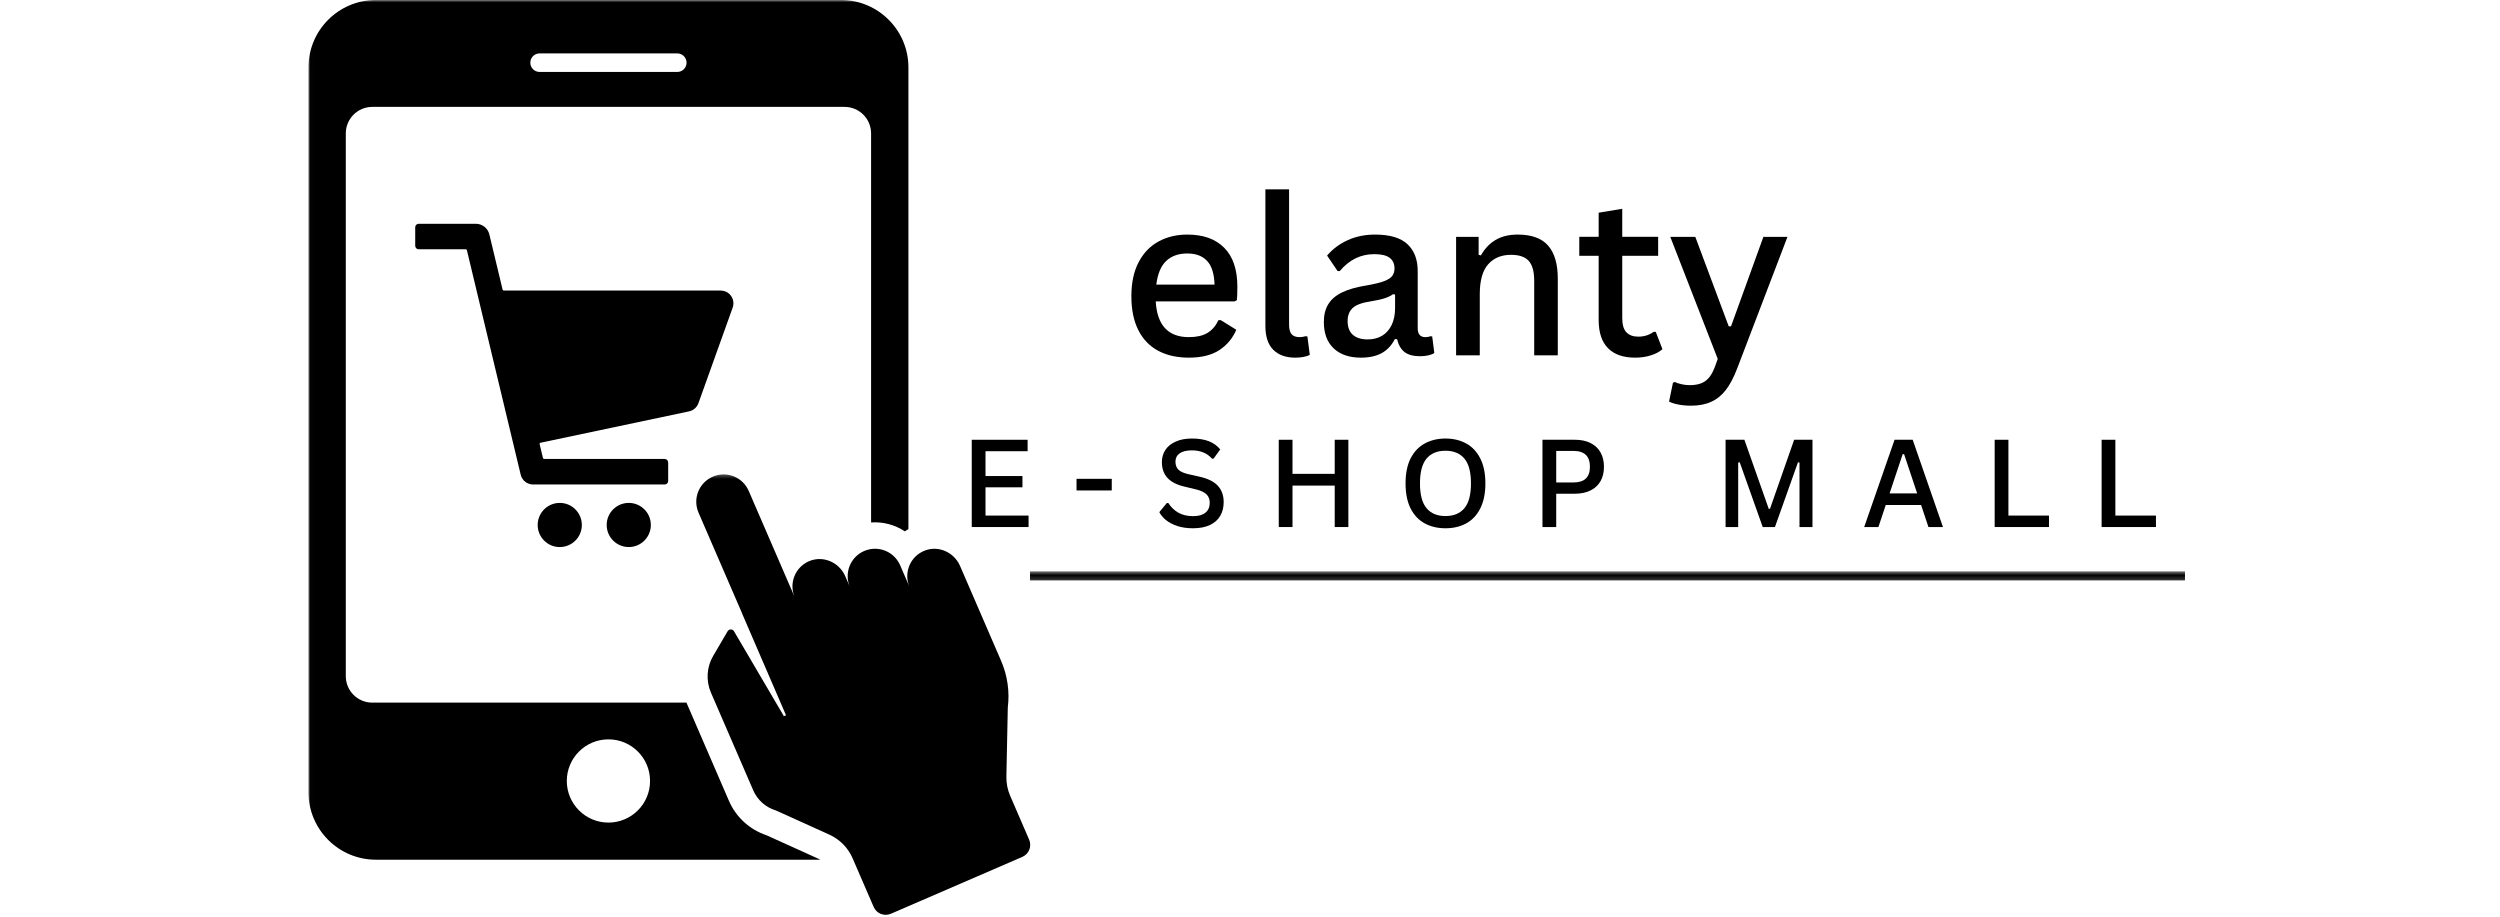 <svg width="150" height="55" viewBox="0 0 411 200" fill="none" xmlns="http://www.w3.org/2000/svg">
<path d="M91.557 63.854C91.068 63.521 90.463 63.391 89.87 63.391H42.677C42.562 63.391 42.458 63.307 42.432 63.198L39.542 51.151C39.214 49.781 37.995 48.823 36.589 48.823H24.125C23.703 48.823 23.365 49.161 23.365 49.583V53.625C23.365 54.047 23.703 54.391 24.125 54.391H34.391C34.51 54.391 34.609 54.474 34.641 54.589L46.38 103.573C46.677 104.823 47.797 105.708 49.089 105.708H77.792C78.213 105.708 78.557 105.365 78.557 104.943V100.901C78.557 100.479 78.213 100.135 77.792 100.135H51.484C51.365 100.135 51.266 100.057 51.24 99.943L50.51 96.906C50.479 96.766 50.562 96.625 50.703 96.599L83.109 89.755C84.052 89.557 84.828 88.88 85.156 87.974L92.63 67.115C93.052 65.948 92.656 64.609 91.557 63.854Z" fill="black"/>
<path d="M50.083 114.542C50.083 111.88 52.24 109.724 54.901 109.724C57.562 109.724 59.719 111.88 59.719 114.542C59.719 117.203 57.562 119.359 54.901 119.359C52.24 119.359 50.083 117.203 50.083 114.542Z" fill="black"/>
<path d="M65.141 114.542C65.141 111.88 67.297 109.724 69.958 109.724C72.62 109.724 74.776 111.88 74.776 114.542C74.776 117.203 72.62 119.359 69.958 119.359C67.297 119.359 65.141 117.203 65.141 114.542Z" fill="black"/>
<mask id="mask0_1_186" style="mask-type:luminance" maskUnits="userSpaceOnUse" x="0" y="0" width="132" height="189">
<path d="M0.01 0H132V188.667H0.01V0Z" fill="white"/>
</mask>
<g mask="url(#mask0_1_186)">
<path d="M80.542 15.698H50.505C49.385 15.698 48.479 14.792 48.479 13.672C48.479 13.115 48.703 12.609 49.068 12.245C49.438 11.875 49.943 11.651 50.505 11.651H80.542C81.662 11.651 82.568 12.557 82.568 13.672C82.568 14.792 81.662 15.698 80.542 15.698ZM65.526 161.313C70.537 161.313 74.604 165.375 74.604 170.391C74.604 175.406 70.537 179.474 65.526 179.474C60.51 179.474 56.438 175.406 56.438 170.391C56.438 165.375 60.51 161.313 65.526 161.313ZM116.25 -0.005H14.797C6.667 -0.005 0.073 6.583 0.073 14.713V172.849C0.073 180.979 6.667 187.573 14.797 187.573H111.74C111.615 187.495 111.484 187.427 111.354 187.37L99.984 182.229C96.318 180.995 93.349 178.281 91.812 174.724L82.588 153.401C82.573 153.37 82.562 153.339 82.552 153.302H14C10.802 153.302 8.219 150.719 8.219 147.526V29.104C8.219 25.917 10.802 23.323 14 23.323H117.047C120.245 23.323 122.828 25.917 122.828 29.104V113.99C125.443 113.802 128.036 114.5 130.182 115.927C130.443 115.755 130.703 115.599 130.974 115.443V14.713C130.974 6.583 124.38 -0.005 116.25 -0.005Z" fill="black"/>
</g>
<mask id="mask1_1_186" style="mask-type:luminance" maskUnits="userSpaceOnUse" x="84" y="103" width="75" height="97">
<path d="M84 103.333H158.01V200H84V103.333Z" fill="white"/>
</mask>
<g mask="url(#mask1_1_186)">
<path d="M142.24 123.479L151.198 144.188C152.583 147.391 153.089 150.901 152.656 154.359L152.349 169.443C152.323 170.88 152.599 172.302 153.172 173.62L157.313 183.198C157.943 184.646 157.276 186.333 155.823 186.958L127.151 199.365C125.698 199.995 124.016 199.328 123.391 197.875L118.792 187.255C117.802 184.969 116 183.135 113.734 182.109L102.062 176.828C99.844 176.161 98.031 174.557 97.115 172.432L87.885 151.109C86.766 148.51 86.948 145.531 88.38 143.094L91.521 137.734C91.833 137.198 92.609 137.198 92.922 137.734L103.802 156.26L104.266 156.057L94.677 133.839L94.688 133.828L85.177 111.849C85.125 111.734 85.078 111.615 85.037 111.495C84.531 110.083 84.588 108.594 85.104 107.281C85.667 105.859 86.771 104.656 88.287 104C91.307 102.693 94.823 104.083 96.13 107.109L106.167 130.302C105.51 128.786 105.531 127.151 106.094 125.729C106.661 124.297 107.781 123.089 109.302 122.438C112.354 121.135 115.88 122.682 117.193 125.719L118.214 128.073C117.557 126.557 117.573 124.927 118.141 123.5C118.703 122.078 119.807 120.875 121.318 120.219C124.344 118.911 127.859 120.302 129.167 123.328L131.219 128.063C129.87 124.948 131.38 121.313 134.594 120.109C137.599 118.969 140.964 120.531 142.24 123.479Z" fill="black"/>
</g>
<path d="M202.14 65.764H184.932C185.234 70.962 187.645 73.555 192.161 73.555C193.828 73.555 195.166 73.258 196.182 72.659C197.208 72.05 198.02 71.113 198.619 69.847H199.119L202.515 71.951C201.723 73.8 200.484 75.279 198.807 76.389C197.124 77.488 194.911 78.034 192.161 78.034C189.578 78.034 187.348 77.534 185.473 76.534C183.598 75.534 182.151 74.034 181.14 72.034C180.124 70.034 179.619 67.566 179.619 64.618C179.619 61.691 180.145 59.217 181.203 57.201C182.27 55.175 183.723 53.67 185.557 52.68C187.401 51.68 189.484 51.18 191.807 51.18C195.291 51.18 197.979 52.139 199.869 54.055C201.77 55.962 202.729 58.764 202.744 62.472C202.744 63.863 202.708 64.868 202.64 65.493L202.14 65.764ZM197.765 62.097C197.692 59.738 197.151 58.014 196.14 56.93C195.14 55.847 193.692 55.305 191.807 55.305C189.901 55.305 188.374 55.847 187.223 56.93C186.067 58.014 185.348 59.738 185.057 62.097H197.765Z" fill="black"/>
<path d="M215.401 78.034C213.328 78.034 211.718 77.462 210.567 76.305C209.427 75.154 208.859 73.425 208.859 71.118V41.305H214.026V70.847C214.026 71.805 214.213 72.503 214.588 72.93C214.963 73.347 215.531 73.555 216.296 73.555C216.723 73.555 217.192 73.488 217.692 73.347L218.026 73.43L218.546 77.409C218.213 77.618 217.765 77.769 217.213 77.868C216.656 77.977 216.052 78.034 215.401 78.034Z" fill="black"/>
<path d="M229.716 78.034C227.184 78.034 225.2 77.363 223.757 76.014C222.325 74.654 221.611 72.732 221.611 70.243C221.611 68.717 221.929 67.43 222.57 66.389C223.205 65.337 224.205 64.472 225.57 63.805C226.929 63.139 228.7 62.633 230.882 62.285C232.575 61.993 233.867 61.68 234.757 61.347C235.643 61.003 236.242 60.613 236.549 60.18C236.867 59.753 237.028 59.212 237.028 58.555C237.028 57.555 236.679 56.795 235.986 56.264C235.289 55.722 234.164 55.451 232.611 55.451C229.653 55.451 227.143 56.68 225.091 59.139H224.611L222.32 55.764C223.528 54.337 225.018 53.217 226.799 52.41C228.591 51.592 230.58 51.18 232.778 51.18C236.013 51.18 238.372 51.883 239.861 53.285C241.346 54.675 242.091 56.628 242.091 59.139V71.597C242.091 72.904 242.643 73.555 243.757 73.555C244.174 73.555 244.57 73.488 244.945 73.347L245.257 73.43L245.716 77.014C245.393 77.238 244.955 77.409 244.403 77.534C243.846 77.659 243.257 77.722 242.632 77.722C241.143 77.722 240.007 77.42 239.216 76.805C238.434 76.196 237.893 75.264 237.591 74.014L237.111 73.972C236.414 75.337 235.466 76.357 234.257 77.034C233.049 77.701 231.533 78.034 229.716 78.034ZM231.174 74.055C232.382 74.055 233.434 73.784 234.341 73.243C235.242 72.691 235.934 71.899 236.424 70.868C236.908 69.826 237.153 68.613 237.153 67.222V64.264L236.716 64.18C236.226 64.545 235.617 64.842 234.882 65.076C234.158 65.316 233.122 65.545 231.778 65.764C229.971 66.029 228.684 66.503 227.924 67.18C227.174 67.863 226.799 68.821 226.799 70.055C226.799 71.378 227.179 72.378 227.945 73.055C228.705 73.722 229.783 74.055 231.174 74.055Z" fill="black"/>
<path d="M250.466 77.534V51.68H255.382V55.597L255.882 55.722C256.716 54.238 257.783 53.113 259.091 52.347C260.408 51.571 262.013 51.18 263.903 51.18C266.945 51.18 269.158 51.988 270.549 53.597C271.95 55.196 272.653 57.597 272.653 60.805V77.534H267.507V61.243C267.507 59.232 267.101 57.785 266.299 56.91C265.507 56.035 264.226 55.597 262.466 55.597C260.351 55.597 258.684 56.285 257.466 57.66C256.242 59.035 255.632 61.217 255.632 64.201V77.534H250.466Z" fill="black"/>
<path d="M294.031 72.409L295.489 76.18C294.833 76.764 293.989 77.217 292.947 77.534C291.916 77.868 290.781 78.034 289.531 78.034C286.947 78.034 284.973 77.347 283.614 75.972C282.249 74.597 281.572 72.545 281.572 69.805V55.805H277.343V51.66H281.572V46.41L286.718 45.555V51.66H294.552V55.805H286.718V69.368C286.718 70.816 287.015 71.857 287.614 72.493C288.223 73.133 289.093 73.451 290.218 73.451C291.479 73.451 292.593 73.107 293.552 72.409H294.031Z" fill="black"/>
<path d="M301.721 88.514C300.721 88.514 299.804 88.43 298.971 88.264C298.148 88.107 297.471 87.894 296.929 87.618L297.783 83.493L298.2 83.347C298.575 83.54 299.054 83.701 299.638 83.826C300.221 83.962 300.804 84.034 301.388 84.034C302.44 84.034 303.315 83.889 304.013 83.597C304.705 83.316 305.294 82.857 305.783 82.222C306.268 81.597 306.705 80.712 307.096 79.576L307.554 78.305L297.2 51.68H302.658L309.95 71.201H310.45L317.513 51.68H322.763L311.804 80.368C311.065 82.311 310.247 83.873 309.346 85.055C308.44 86.232 307.372 87.102 306.138 87.659C304.914 88.227 303.44 88.514 301.721 88.514Z" fill="black"/>
<path d="M147.791 106.323V112.49H157.187V114.99H144.791V95.948H156.978V98.448H147.791V103.865H155.853V106.323H147.791Z" fill="black"/>
<path d="M175.338 107.01H167.651V104.469H175.338V107.01Z" fill="black"/>
<path d="M193.068 115.26C191.802 115.26 190.672 115.099 189.672 114.781C188.683 114.448 187.86 114.021 187.193 113.49C186.537 112.963 186.047 112.38 185.714 111.74L187.36 109.74H187.672C188.256 110.656 188.99 111.365 189.881 111.865C190.782 112.365 191.844 112.615 193.068 112.615C194.276 112.615 195.183 112.359 195.797 111.844C196.407 111.333 196.714 110.625 196.714 109.719C196.714 109.193 196.61 108.75 196.401 108.385C196.203 108.01 195.881 107.693 195.422 107.427C194.964 107.151 194.344 106.922 193.568 106.74L191.235 106.177C189.552 105.792 188.302 105.151 187.485 104.26C186.677 103.375 186.276 102.234 186.276 100.844C186.276 99.818 186.532 98.922 187.047 98.156C187.558 97.38 188.308 96.776 189.297 96.344C190.282 95.901 191.453 95.677 192.818 95.677C194.261 95.677 195.49 95.875 196.506 96.26C197.516 96.651 198.349 97.25 199.006 98.052L197.547 100.073H197.214C196.672 99.463 196.037 99.01 195.318 98.719C194.594 98.417 193.761 98.26 192.818 98.26C191.636 98.26 190.74 98.484 190.131 98.927C189.532 99.359 189.235 99.963 189.235 100.74C189.235 101.463 189.448 102.042 189.881 102.469C190.308 102.901 191.052 103.234 192.11 103.469L194.506 104.01C196.349 104.427 197.683 105.094 198.506 106.01C199.339 106.927 199.756 108.109 199.756 109.552C199.756 110.693 199.506 111.693 199.006 112.552C198.516 113.401 197.766 114.068 196.756 114.552C195.756 115.021 194.526 115.26 193.068 115.26Z" fill="black"/>
<path d="M223.983 103.385V95.948H226.962V114.99H223.983V105.948H214.774V114.99H211.774V95.948H214.774V103.385H223.983Z" fill="black"/>
<path d="M248.148 115.26C246.451 115.26 244.945 114.906 243.628 114.198C242.32 113.49 241.294 112.406 240.544 110.948C239.805 109.479 239.44 107.651 239.44 105.469C239.44 103.292 239.805 101.469 240.544 100.01C241.294 98.552 242.32 97.469 243.628 96.76C244.945 96.042 246.451 95.677 248.148 95.677C249.857 95.677 251.362 96.042 252.669 96.76C253.971 97.469 254.992 98.552 255.732 100.01C256.482 101.469 256.857 103.292 256.857 105.469C256.857 107.651 256.482 109.479 255.732 110.948C254.992 112.406 253.971 113.49 252.669 114.198C251.362 114.906 249.857 115.26 248.148 115.26ZM248.148 112.594C249.94 112.594 251.315 112.026 252.273 110.885C253.232 109.75 253.711 107.943 253.711 105.469C253.711 103 253.232 101.193 252.273 100.052C251.315 98.917 249.94 98.344 248.148 98.344C246.357 98.344 244.982 98.917 244.023 100.052C243.065 101.193 242.586 103 242.586 105.469C242.586 107.943 243.065 109.75 244.023 110.885C244.982 112.026 246.357 112.594 248.148 112.594Z" fill="black"/>
<path d="M276.395 95.948C277.728 95.948 278.874 96.193 279.832 96.677C280.791 97.167 281.509 97.854 281.999 98.74C282.483 99.615 282.728 100.651 282.728 101.844C282.728 103.026 282.483 104.062 281.999 104.948C281.509 105.823 280.791 106.505 279.832 106.99C278.874 107.479 277.728 107.719 276.395 107.719H272.311V114.99H269.311V95.948H276.395ZM276.103 105.26C278.478 105.26 279.666 104.125 279.666 101.844C279.666 99.542 278.478 98.385 276.103 98.385H272.311V105.26H276.103Z" fill="black"/>
<path d="M312.014 114.99H309.264V95.948H313.368L318.681 111.01H318.952L324.223 95.948H328.223V114.99H325.389V100.927L325.056 100.865L320.035 114.99H317.368L312.348 100.865L312.014 100.927V114.99Z" fill="black"/>
<path d="M356.691 114.99H353.525L351.921 110.177H344.212L342.608 114.99H339.504L346.129 95.948H350.087L356.691 114.99ZM347.9 99.094L345.046 107.656H351.066L348.212 99.094H347.9Z" fill="black"/>
<path d="M370.973 95.948V112.49H379.827V114.99H367.973V95.948H370.973Z" fill="black"/>
<path d="M394.307 95.948V112.49H403.161V114.99H391.307V95.948H394.307Z" fill="black"/>
<mask id="mask2_1_186" style="mask-type:luminance" maskUnits="userSpaceOnUse" x="156" y="123" width="255" height="5">
<path d="M410.667 123.333H156V127.333H410.667V123.333Z" fill="white"/>
</mask>
<g mask="url(#mask2_1_186)">
<mask id="mask3_1_186" style="mask-type:luminance" maskUnits="userSpaceOnUse" x="156" y="124" width="255" height="3">
<path d="M156.479 124.563H410.563V126.802H156.479V124.563Z" fill="white"/>
</mask>
<g mask="url(#mask3_1_186)">
<path d="M157.505 125.656L409.495 125.656" stroke="black" stroke-width="2"/>
</g>
</g>
</svg>
